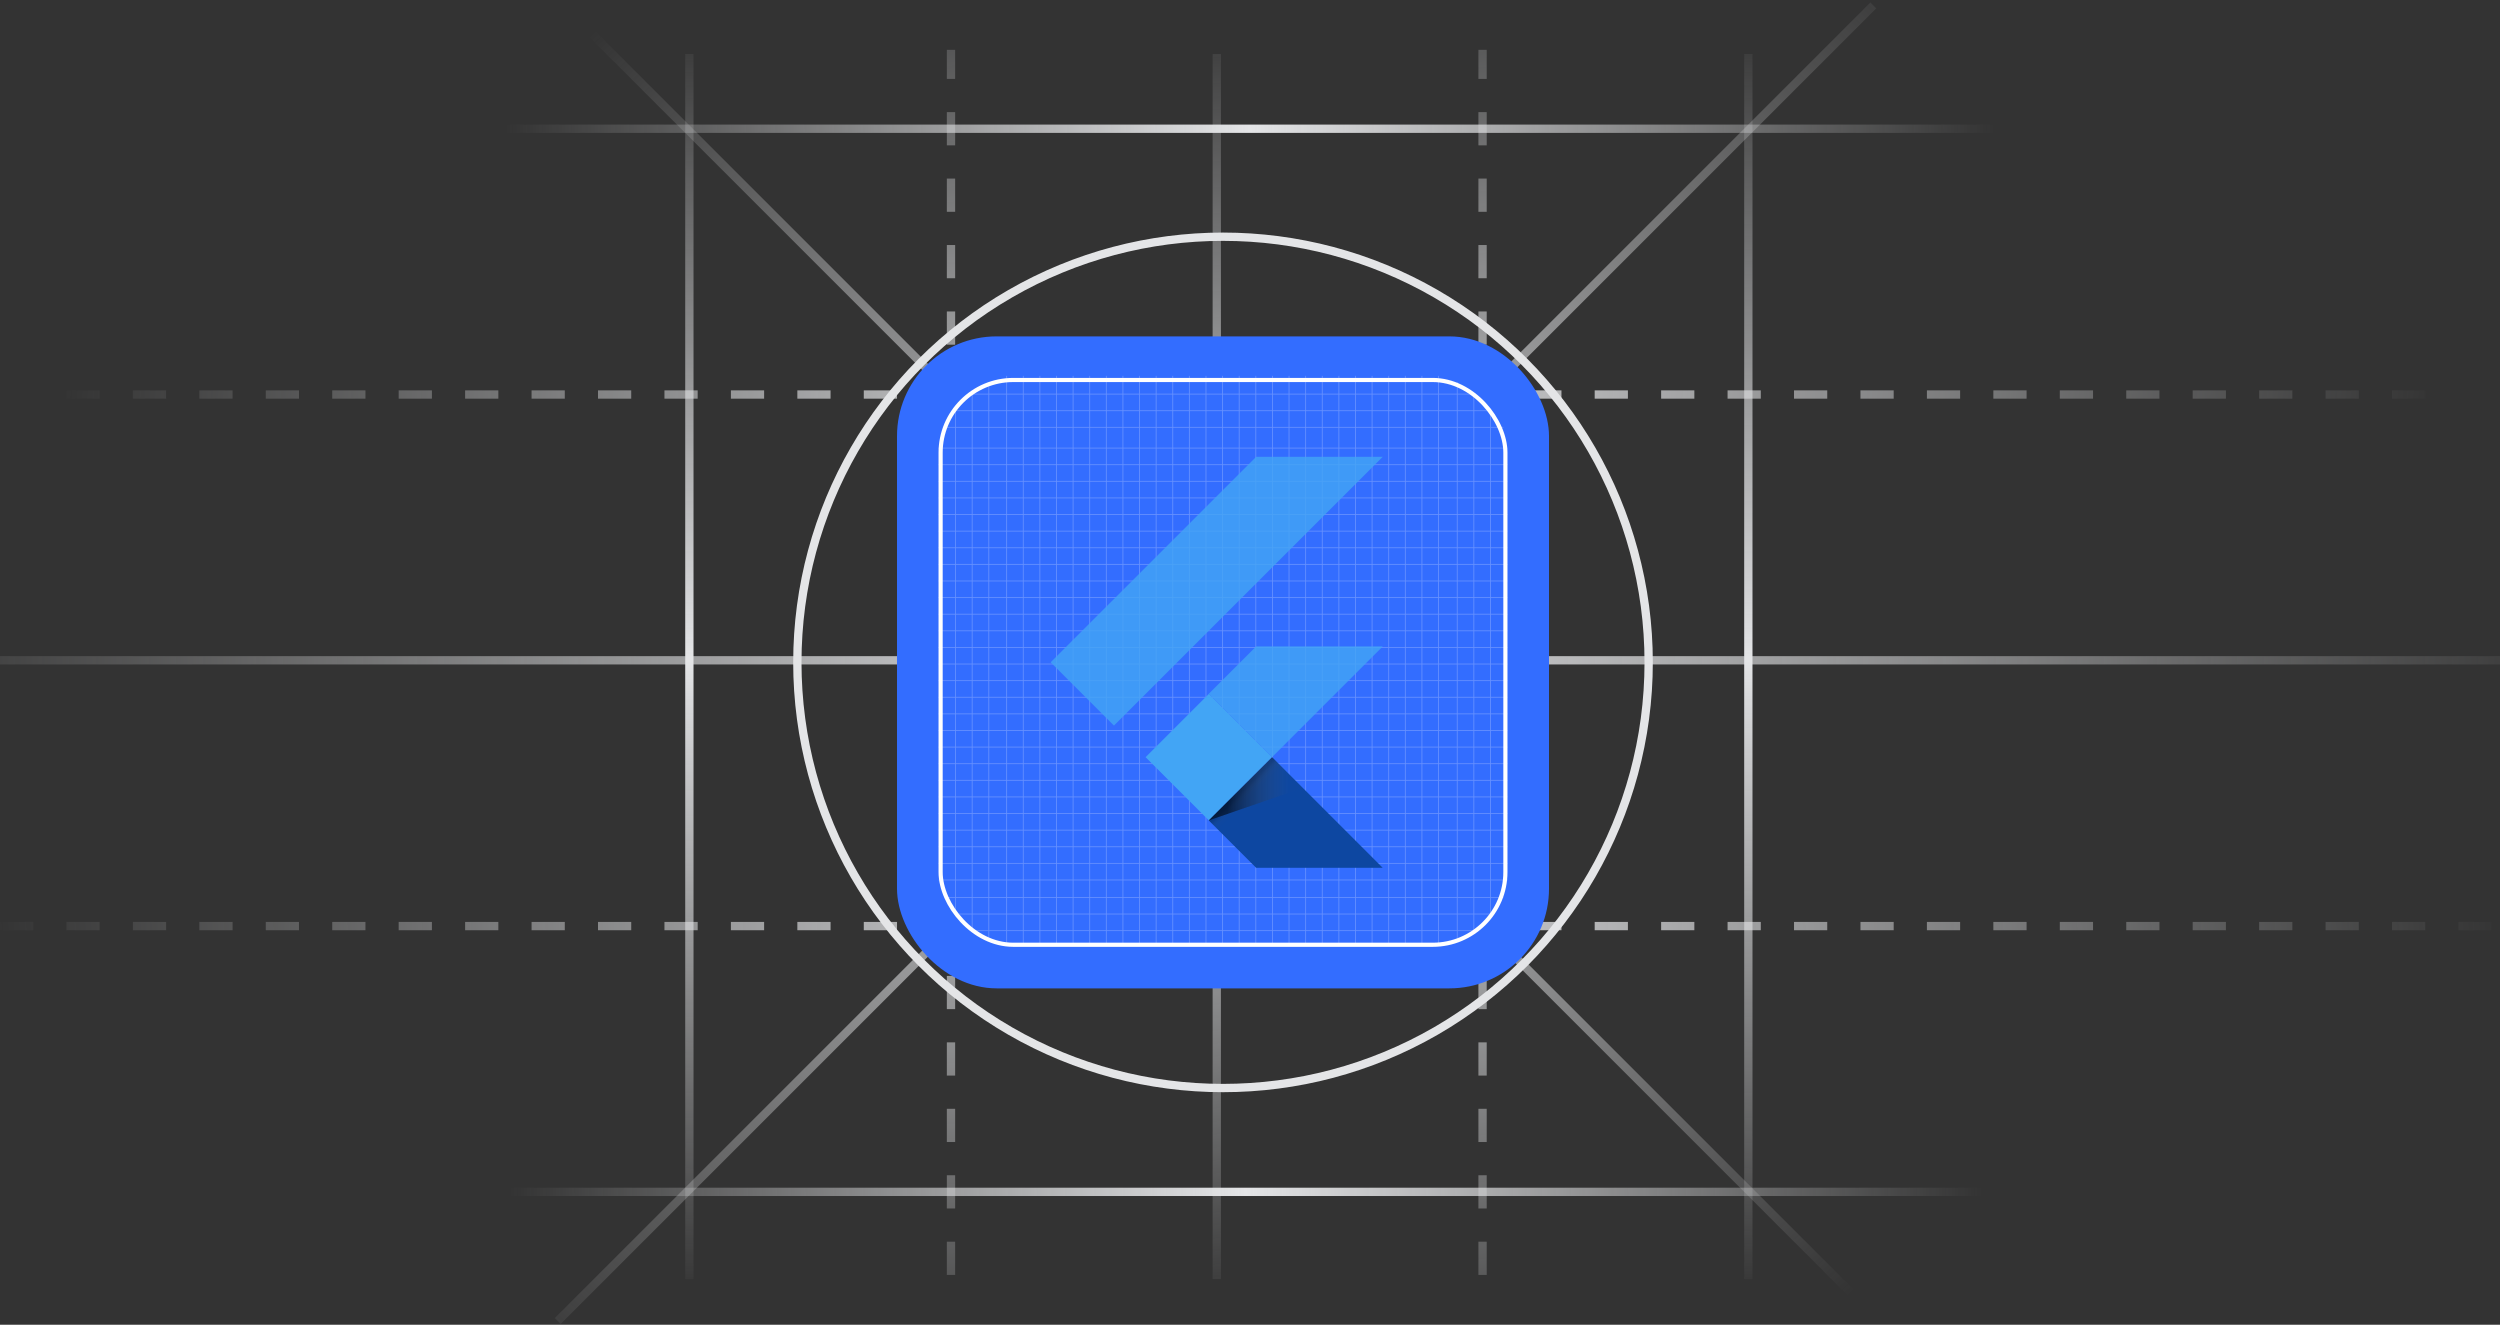 <svg width="602" height="319" viewBox="0 0 602 319" fill="none" xmlns="http://www.w3.org/2000/svg">
<rect x="0" y="0" width="602" height="319" fill="#333333" stroke="none"/>
<line y1="159" x2="602" y2="159" stroke="url(#paint0_radial_5932_25669)" stroke-width="2"/>
<line y1="95" x2="602" y2="95" stroke="url(#paint1_radial_5932_25669)" stroke-width="2" stroke-dasharray="8 8"/>
<line y1="223" x2="602" y2="223" stroke="url(#paint2_radial_5932_25669)" stroke-width="2" stroke-dasharray="8 8"/>
<line x1="76.977" y1="31" x2="525.017" y2="31" stroke="url(#paint3_radial_5932_25669)" stroke-width="2"/>
<line x1="134.293" y1="318.105" x2="451.105" y2="1.293" stroke="url(#paint4_radial_5932_25669)" stroke-width="2"/>
<line x1="135.707" y1="1.293" x2="452.519" y2="318.105" stroke="url(#paint5_radial_5932_25669)" stroke-width="2"/>
<line x1="76" y1="287" x2="524.04" y2="287" stroke="url(#paint6_radial_5932_25669)" stroke-width="2"/>
<line x1="166" y1="308" x2="166" y2="13" stroke="url(#paint7_radial_5932_25669)" stroke-width="2"/>
<line x1="421" y1="308" x2="421" y2="13" stroke="url(#paint8_radial_5932_25669)" stroke-width="2"/>
<line x1="293" y1="308" x2="293" y2="13" stroke="url(#paint9_radial_5932_25669)" stroke-width="2"/>
<line x1="357" y1="307" x2="357" y2="12" stroke="url(#paint10_radial_5932_25669)" stroke-width="2" stroke-dasharray="8 8"/>
<line x1="229" y1="307" x2="229" y2="12" stroke="url(#paint11_radial_5932_25669)" stroke-width="2" stroke-dasharray="8 8"/>
<circle cx="294.5" cy="159.5" r="102.5" stroke="#E4E5E7" stroke-width="2"/>
<rect x="216" y="81" width="157" height="157" rx="24" fill="#336DFF"/>
<line x1="226" y1="107.9" x2="363" y2="107.9" stroke="#6691FF" stroke-width="0.2"/>
<line x1="226" y1="111.9" x2="363" y2="111.9" stroke="#6691FF" stroke-width="0.2"/>
<line x1="226" y1="115.9" x2="363" y2="115.9" stroke="#6691FF" stroke-width="0.2"/>
<line x1="226" y1="119.9" x2="363" y2="119.9" stroke="#6691FF" stroke-width="0.2"/>
<line x1="226" y1="123.9" x2="363" y2="123.9" stroke="#6691FF" stroke-width="0.2"/>
<line x1="226" y1="127.9" x2="363" y2="127.9" stroke="#6691FF" stroke-width="0.2"/>
<line x1="226" y1="131.9" x2="363" y2="131.9" stroke="#6691FF" stroke-width="0.2"/>
<line x1="226" y1="135.9" x2="363" y2="135.9" stroke="#6691FF" stroke-width="0.2"/>
<line x1="226" y1="139.9" x2="363" y2="139.9" stroke="#6691FF" stroke-width="0.2"/>
<line x1="226" y1="143.9" x2="363" y2="143.9" stroke="#6691FF" stroke-width="0.2"/>
<line x1="226" y1="147.9" x2="363" y2="147.9" stroke="#6691FF" stroke-width="0.2"/>
<line x1="226" y1="151.9" x2="363" y2="151.9" stroke="#6691FF" stroke-width="0.2"/>
<line x1="226" y1="155.9" x2="363" y2="155.9" stroke="#6691FF" stroke-width="0.2"/>
<line x1="226" y1="159.9" x2="363" y2="159.9" stroke="#6691FF" stroke-width="0.2"/>
<line x1="226" y1="163.9" x2="363" y2="163.9" stroke="#6691FF" stroke-width="0.2"/>
<line x1="226" y1="167.9" x2="363" y2="167.9" stroke="#6691FF" stroke-width="0.2"/>
<line x1="226" y1="171.9" x2="363" y2="171.9" stroke="#6691FF" stroke-width="0.2"/>
<line x1="226" y1="175.9" x2="363" y2="175.9" stroke="#6691FF" stroke-width="0.2"/>
<line x1="226" y1="179.9" x2="363" y2="179.9" stroke="#6691FF" stroke-width="0.2"/>
<line x1="226" y1="183.9" x2="363" y2="183.9" stroke="#6691FF" stroke-width="0.2"/>
<line x1="226" y1="187.9" x2="363" y2="187.9" stroke="#6691FF" stroke-width="0.2"/>
<line x1="226" y1="191.9" x2="363" y2="191.9" stroke="#6691FF" stroke-width="0.2"/>
<line x1="226" y1="195.9" x2="363" y2="195.9" stroke="#6691FF" stroke-width="0.2"/>
<line x1="226" y1="199.9" x2="363" y2="199.9" stroke="#6691FF" stroke-width="0.2"/>
<line x1="226" y1="203.9" x2="363" y2="203.9" stroke="#6691FF" stroke-width="0.2"/>
<line x1="226" y1="207.9" x2="363" y2="207.9" stroke="#6691FF" stroke-width="0.2"/>
<line x1="226" y1="211.9" x2="363" y2="211.9" stroke="#6691FF" stroke-width="0.2"/>
<line x1="242.4" y1="227.5" x2="242.4" y2="90.5" stroke="#6691FF" stroke-width="0.2"/>
<line x1="246.4" y1="227.5" x2="246.4" y2="90.5" stroke="#6691FF" stroke-width="0.2"/>
<line x1="250.4" y1="227.5" x2="250.4" y2="90.5" stroke="#6691FF" stroke-width="0.2"/>
<line x1="254.4" y1="227.5" x2="254.4" y2="90.5" stroke="#6691FF" stroke-width="0.2"/>
<line x1="258.4" y1="227.5" x2="258.4" y2="90.5" stroke="#6691FF" stroke-width="0.2"/>
<line x1="262.4" y1="227.5" x2="262.4" y2="90.5" stroke="#6691FF" stroke-width="0.2"/>
<line x1="266.4" y1="227.5" x2="266.4" y2="90.5" stroke="#6691FF" stroke-width="0.2"/>
<line x1="270.4" y1="227.5" x2="270.4" y2="90.5" stroke="#6691FF" stroke-width="0.2"/>
<line x1="274.4" y1="227.5" x2="274.4" y2="90.5" stroke="#6691FF" stroke-width="0.2"/>
<line x1="278.4" y1="227.5" x2="278.4" y2="90.5" stroke="#6691FF" stroke-width="0.2"/>
<line x1="282.4" y1="227.5" x2="282.4" y2="90.5" stroke="#6691FF" stroke-width="0.2"/>
<line x1="286.4" y1="227.5" x2="286.4" y2="90.5" stroke="#6691FF" stroke-width="0.2"/>
<line x1="290.4" y1="227.5" x2="290.4" y2="90.5" stroke="#6691FF" stroke-width="0.2"/>
<line x1="294.4" y1="227.5" x2="294.4" y2="90.5" stroke="#6691FF" stroke-width="0.2"/>
<line x1="298.4" y1="227.5" x2="298.4" y2="90.5" stroke="#6691FF" stroke-width="0.2"/>
<line x1="302.4" y1="227.5" x2="302.4" y2="90.5" stroke="#6691FF" stroke-width="0.2"/>
<line x1="306.4" y1="227.5" x2="306.4" y2="90.5" stroke="#6691FF" stroke-width="0.2"/>
<line x1="310.4" y1="227.5" x2="310.4" y2="90.5" stroke="#6691FF" stroke-width="0.2"/>
<line x1="314.4" y1="227.5" x2="314.4" y2="90.5" stroke="#6691FF" stroke-width="0.2"/>
<line x1="318.4" y1="227.5" x2="318.4" y2="90.5" stroke="#6691FF" stroke-width="0.2"/>
<line x1="322.4" y1="227.5" x2="322.4" y2="90.5" stroke="#6691FF" stroke-width="0.2"/>
<line x1="326.4" y1="227.5" x2="326.4" y2="90.5" stroke="#6691FF" stroke-width="0.2"/>
<line x1="330.4" y1="227.5" x2="330.4" y2="90.5" stroke="#6691FF" stroke-width="0.2"/>
<line x1="334.4" y1="227.5" x2="334.4" y2="90.5" stroke="#6691FF" stroke-width="0.2"/>
<line x1="338.4" y1="227.5" x2="338.4" y2="90.5" stroke="#6691FF" stroke-width="0.2"/>
<line x1="342.4" y1="227.5" x2="342.4" y2="90.5" stroke="#6691FF" stroke-width="0.2"/>
<line x1="346.4" y1="227.5" x2="346.4" y2="90.5" stroke="#6691FF" stroke-width="0.2"/>
<line x1="350.9" y1="226" x2="350.9" y2="92" stroke="#6691FF" stroke-width="0.2"/>
<line y1="-0.1" x2="134" y2="-0.1" transform="matrix(4.37114e-08 -1 -1 -4.37114e-08 238 226)" stroke="#6691FF" stroke-width="0.2"/>
<line x1="354.9" y1="224" x2="354.9" y2="95" stroke="#6691FF" stroke-width="0.2"/>
<line y1="-0.1" x2="129" y2="-0.1" transform="matrix(-4.37114e-08 -1 -1 4.37114e-08 234 224)" stroke="#6691FF" stroke-width="0.2"/>
<line x1="358.9" y1="220" x2="358.9" y2="99" stroke="#6691FF" stroke-width="0.2"/>
<line y1="-0.1" x2="121" y2="-0.1" transform="matrix(4.61019e-08 -1 -1 -4.61019e-08 230 220)" stroke="#6691FF" stroke-width="0.2"/>
<line y1="-0.1" x2="134" y2="-0.1" transform="matrix(-1 0 0 1 362 103)" stroke="#6691FF" stroke-width="0.2"/>
<line y1="-0.1" x2="129" y2="-0.1" transform="matrix(-1 0 0 1 359 99)" stroke="#6691FF" stroke-width="0.2"/>
<line y1="-0.1" x2="121" y2="-0.1" transform="matrix(-1 0 0 1 355 95)" stroke="#6691FF" stroke-width="0.2"/>
<line x1="362" y1="216.1" x2="228" y2="216.1" stroke="#6691FF" stroke-width="0.2"/>
<line x1="359" y1="220.1" x2="230" y2="220.1" stroke="#6691FF" stroke-width="0.2"/>
<line x1="355" y1="224.1" x2="234" y2="224.1" stroke="#6691FF" stroke-width="0.2"/>
<rect x="226.5" y="91.5" width="136" height="136" rx="17.5" stroke="white"/>
<g style="mix-blend-mode:plus-darker" clip-path="url(#clip0_5932_25669)">
<path d="M268.24 174.72L253 159.48L302.484 110H332.96M332.96 155.66H302.484L291.068 167.076L306.308 182.316" fill="#42A5F5" fill-opacity="0.8"/>
<path d="M291.062 197.553L302.478 208.969H332.955L306.302 182.317" fill="#0D47A1"/>
<path d="M275.859 182.326L291.075 167.106L306.291 182.322L291.075 197.542L275.859 182.326Z" fill="#42A5F5"/>
<path d="M291.078 197.541L306.294 182.325L308.418 184.449L293.202 199.665L291.078 197.541Z" fill="url(#paint12_linear_5932_25669)"/>
<path d="M291.062 197.553L313.674 189.741L306.302 182.313" fill="url(#paint13_linear_5932_25669)"/>
</g>
<defs>
<radialGradient id="paint0_radial_5932_25669" cx="0" cy="0" r="1" gradientUnits="userSpaceOnUse" gradientTransform="translate(297 158.998) rotate(0.172) scale(330.002 198661)">
<stop stop-color="#E4E5E7"/>
<stop offset="1" stop-color="#E4E5E7" stop-opacity="0"/>
</radialGradient>
<radialGradient id="paint1_radial_5932_25669" cx="0" cy="0" r="1" gradientUnits="userSpaceOnUse" gradientTransform="translate(301 96.498) rotate(4.706) scale(286.466 172452)">
<stop stop-color="#E4E5E7"/>
<stop offset="1" stop-color="#E4E5E7" stop-opacity="0"/>
</radialGradient>
<radialGradient id="paint2_radial_5932_25669" cx="0" cy="0" r="1" gradientUnits="userSpaceOnUse" gradientTransform="translate(301 224.495) rotate(-3.99) scale(301.732 181643)">
<stop stop-color="#E4E5E7"/>
<stop offset="1" stop-color="#E4E5E7" stop-opacity="0"/>
</radialGradient>
<radialGradient id="paint3_radial_5932_25669" cx="0" cy="0" r="1" gradientUnits="userSpaceOnUse" gradientTransform="translate(300.997 32.497) rotate(179.039) scale(179.025 80210.5)">
<stop stop-color="#E4E5E7"/>
<stop offset="1" stop-color="#E4E5E7" stop-opacity="0"/>
</radialGradient>
<radialGradient id="paint4_radial_5932_25669" cx="0" cy="0" r="1" gradientUnits="userSpaceOnUse" gradientTransform="translate(293.764 160.764) rotate(132.904) scale(241.285 108105)">
<stop stop-color="#E4E5E7"/>
<stop offset="1" stop-color="#E4E5E7" stop-opacity="0"/>
</radialGradient>
<radialGradient id="paint5_radial_5932_25669" cx="0" cy="0" r="1" gradientUnits="userSpaceOnUse" gradientTransform="translate(293.048 160.763) rotate(47.215) scale(215.609 96601.4)">
<stop stop-color="#E4E5E7"/>
<stop offset="1" stop-color="#E4E5E7" stop-opacity="0"/>
</radialGradient>
<radialGradient id="paint6_radial_5932_25669" cx="0" cy="0" r="1" gradientUnits="userSpaceOnUse" gradientTransform="translate(300.02 288.512) rotate(179.516) scale(176.527 79091)">
<stop stop-color="#E4E5E7"/>
<stop offset="1" stop-color="#E4E5E7" stop-opacity="0"/>
</radialGradient>
<radialGradient id="paint7_radial_5932_25669" cx="0" cy="0" r="1" gradientUnits="userSpaceOnUse" gradientTransform="translate(165.498 158.5) rotate(-89.445) scale(155.007 45727.1)">
<stop stop-color="#E4E5E7"/>
<stop offset="1" stop-color="#E4E5E7" stop-opacity="0"/>
</radialGradient>
<radialGradient id="paint8_radial_5932_25669" cx="0" cy="0" r="1" gradientUnits="userSpaceOnUse" gradientTransform="translate(420.498 158.5) rotate(-89.445) scale(155.007 45727.1)">
<stop stop-color="#E4E5E7"/>
<stop offset="1" stop-color="#E4E5E7" stop-opacity="0"/>
</radialGradient>
<radialGradient id="paint9_radial_5932_25669" cx="0" cy="0" r="1" gradientUnits="userSpaceOnUse" gradientTransform="translate(294.002 159) rotate(84.218) scale(158.808 46848.4)">
<stop stop-color="#E4E5E7"/>
<stop offset="1" stop-color="#E4E5E7" stop-opacity="0"/>
</radialGradient>
<radialGradient id="paint10_radial_5932_25669" cx="0" cy="0" r="1" gradientUnits="userSpaceOnUse" gradientTransform="translate(358.505 159.499) rotate(83.593) scale(188.175 55511.8)">
<stop stop-color="#E4E5E7"/>
<stop offset="1" stop-color="#E4E5E7" stop-opacity="0"/>
</radialGradient>
<radialGradient id="paint11_radial_5932_25669" cx="0" cy="0" r="1" gradientUnits="userSpaceOnUse" gradientTransform="translate(230.499 159.5) rotate(86.615) scale(186.325 54965.9)">
<stop stop-color="#E4E5E7"/>
<stop offset="1" stop-color="#E4E5E7" stop-opacity="0"/>
</radialGradient>
<linearGradient id="paint12_linear_5932_25669" x1="298.689" y1="189.93" x2="300.813" y2="192.054" gradientUnits="userSpaceOnUse">
<stop offset="0.2" stop-opacity="0.15"/>
<stop offset="0.85" stop-color="#616161" stop-opacity="0.01"/>
</linearGradient>
<linearGradient id="paint13_linear_5932_25669" x1="291.068" y1="189.933" x2="313.68" y2="189.933" gradientUnits="userSpaceOnUse">
<stop offset="0.2" stop-opacity="0.55"/>
<stop offset="0.85" stop-color="#616161" stop-opacity="0.01"/>
</linearGradient>
<clipPath id="clip0_5932_25669">
<rect width="79.96" height="98.968" fill="white" transform="translate(253 110)"/>
</clipPath>
</defs>
</svg>
